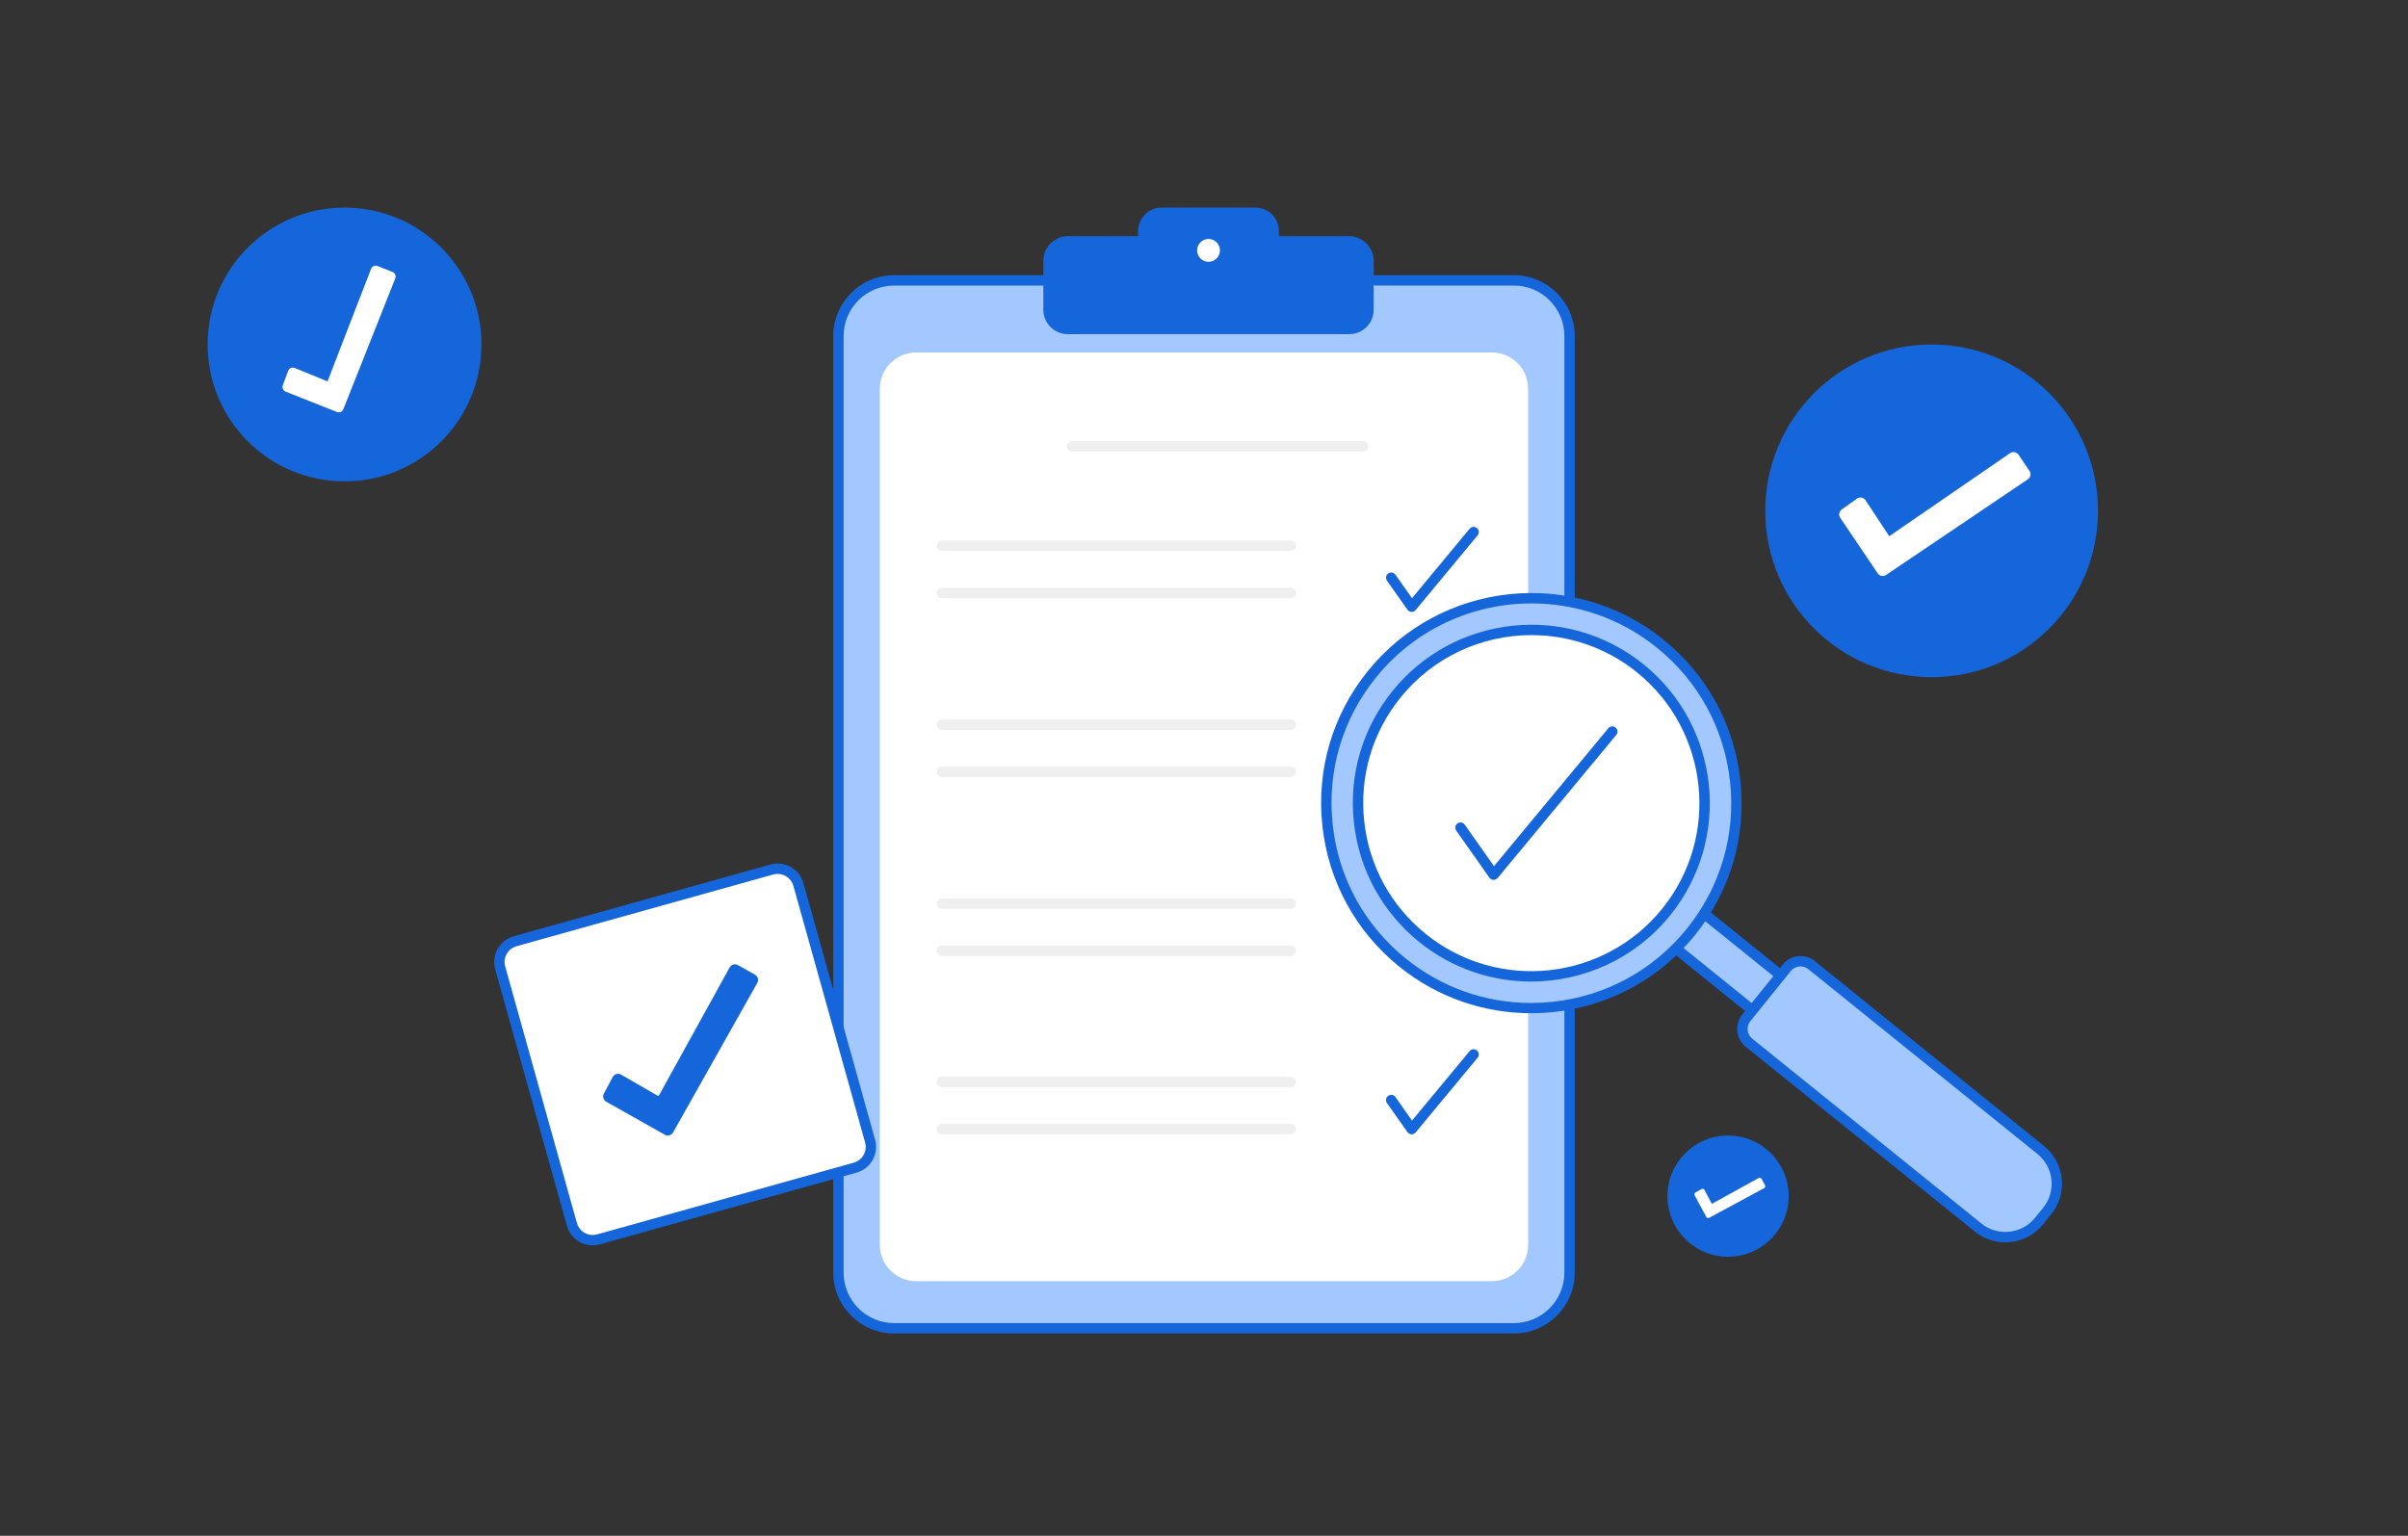 <svg width="2320" height="1480" viewBox="0 0 2320 1480" fill="none" xmlns="http://www.w3.org/2000/svg">
<rect x="0" y="0" width="2320" height="1480" fill="#333333" stroke="none"/>
<path d="M1325.55 270.17H1458.54C1488.17 270.17 1512.2 294.19 1512.2 323.83V1226.35C1512.2 1255.98 1488.18 1280.01 1458.54 1280.01H861.441C831.811 1280.01 807.781 1255.99 807.781 1226.35V323.82C807.781 294.19 831.801 270.16 861.441 270.16H1005.21" fill="#A3C8FF"/>
<path d="M1458.55 1285H861.449C829.109 1285 802.789 1258.69 802.789 1226.34V323.82C802.789 291.48 829.099 265.16 861.449 265.16H1005.22C1007.98 265.16 1010.22 267.4 1010.22 270.16C1010.22 272.92 1007.98 275.16 1005.22 275.16H861.449C834.619 275.16 812.789 296.99 812.789 323.82V1226.34C812.789 1253.17 834.619 1275 861.449 1275H1458.55C1485.38 1275 1507.21 1253.17 1507.21 1226.34V323.82C1507.21 296.99 1485.38 275.16 1458.55 275.16H1325.56C1322.8 275.16 1320.56 272.92 1320.56 270.16C1320.56 267.4 1322.8 265.16 1325.56 265.16H1458.55C1490.89 265.16 1517.21 291.47 1517.21 323.82V1226.34C1517.2 1258.69 1490.89 1285 1458.55 1285Z" fill="#1666DB"/>
<path d="M882.688 339.641H1437.3C1456.63 339.641 1472.3 355.311 1472.3 374.641V1199.6C1472.3 1218.93 1456.63 1234.6 1437.3 1234.6H882.688C863.358 1234.6 847.688 1218.93 847.688 1199.6V374.641C847.688 355.311 863.358 339.641 882.688 339.641Z" fill="white"/>
<path d="M1232.23 227.52V222.82C1232.23 210.22 1222.02 200 1209.41 200H1119.3C1106.7 200 1096.48 210.21 1096.48 222.82V227.52H1029.18C1015.95 227.52 1005.22 238.25 1005.22 251.48V298.52C1005.22 311.48 1015.73 321.99 1028.69 321.99H1300.01C1312.97 321.99 1323.48 311.48 1323.48 298.52V251.48C1323.48 238.25 1312.75 227.52 1299.52 227.52H1232.23Z" fill="#1666DB"/>
<path d="M1164.36 252.28C1170.44 252.28 1175.37 247.35 1175.37 241.27C1175.37 235.189 1170.44 230.26 1164.36 230.26C1158.28 230.26 1153.35 235.189 1153.35 241.27C1153.35 247.35 1158.28 252.28 1164.36 252.28Z" fill="white"/>
<path d="M1313.4 435.131H1032.74C1029.98 435.131 1027.74 432.891 1027.74 430.131C1027.74 427.371 1029.98 425.131 1032.74 425.131H1313.4C1316.16 425.131 1318.4 427.371 1318.4 430.131C1318.4 432.891 1316.16 435.131 1313.4 435.131Z" fill="#EFEFEF"/>
<path d="M1243.61 530.92H907.539C904.779 530.92 902.539 528.68 902.539 525.92C902.539 523.16 904.779 520.92 907.539 520.92H1243.61C1246.37 520.92 1248.61 523.16 1248.61 525.92C1248.61 528.68 1246.37 530.92 1243.61 530.92Z" fill="#EFEFEF"/>
<path d="M1243.61 576.32H907.539C904.779 576.32 902.539 574.08 902.539 571.32C902.539 568.56 904.779 566.32 907.539 566.32H1243.61C1246.37 566.32 1248.61 568.56 1248.61 571.32C1248.61 574.08 1246.37 576.32 1243.61 576.32Z" fill="#EFEFEF"/>
<path d="M1243.61 703.35H907.539C904.779 703.35 902.539 701.11 902.539 698.35C902.539 695.59 904.779 693.35 907.539 693.35H1243.61C1246.37 693.35 1248.61 695.59 1248.61 698.35C1248.61 701.11 1246.37 703.35 1243.61 703.35Z" fill="#EFEFEF"/>
<path d="M1243.61 748.75H907.539C904.779 748.75 902.539 746.51 902.539 743.75C902.539 740.99 904.779 738.75 907.539 738.75H1243.61C1246.37 738.75 1248.61 740.99 1248.61 743.75C1248.61 746.51 1246.37 748.75 1243.61 748.75Z" fill="#EFEFEF"/>
<path d="M1243.61 875.779H907.539C904.779 875.779 902.539 873.539 902.539 870.779C902.539 868.019 904.779 865.779 907.539 865.779H1243.61C1246.37 865.779 1248.61 868.019 1248.61 870.779C1248.61 873.539 1246.37 875.779 1243.61 875.779Z" fill="#EFEFEF"/>
<path d="M1243.61 921.18H907.539C904.779 921.18 902.539 918.94 902.539 916.18C902.539 913.42 904.779 911.18 907.539 911.18H1243.61C1246.37 911.18 1248.61 913.42 1248.61 916.18C1248.61 918.94 1246.37 921.18 1243.61 921.18Z" fill="#EFEFEF"/>
<path d="M1243.61 1047.64H907.539C904.779 1047.64 902.539 1045.4 902.539 1042.64C902.539 1039.88 904.779 1037.64 907.539 1037.64H1243.61C1246.37 1037.64 1248.61 1039.88 1248.61 1042.64C1248.61 1045.4 1246.37 1047.64 1243.61 1047.64Z" fill="#EFEFEF"/>
<path d="M1243.61 1093.04H907.539C904.779 1093.04 902.539 1090.8 902.539 1088.04C902.539 1085.28 904.779 1083.04 907.539 1083.04H1243.61C1246.37 1083.04 1248.61 1085.28 1248.61 1088.04C1248.61 1090.8 1246.37 1093.04 1243.61 1093.04Z" fill="#EFEFEF"/>
<path d="M1360.1 589.66C1360.03 589.66 1359.97 589.66 1359.9 589.66C1358.34 589.6 1356.91 588.82 1356.01 587.55L1336.27 559.56C1334.68 557.3 1335.22 554.18 1337.48 552.59C1339.74 551 1342.86 551.54 1344.45 553.79L1360.42 576.44L1415.88 509.54C1417.64 507.42 1420.79 507.12 1422.92 508.88C1425.05 510.64 1425.34 513.8 1423.58 515.92L1363.95 587.85C1362.99 589 1361.58 589.66 1360.1 589.66Z" fill="#1666DB"/>
<path d="M1360.1 757.46C1360.03 757.46 1359.97 757.46 1359.9 757.46C1358.34 757.4 1356.91 756.62 1356.01 755.35L1336.27 727.36C1334.68 725.1 1335.22 721.98 1337.48 720.39C1339.74 718.8 1342.86 719.34 1344.45 721.59L1360.42 744.24L1415.88 677.34C1417.64 675.21 1420.79 674.92 1422.92 676.68C1425.05 678.44 1425.34 681.6 1423.58 683.72L1363.95 755.65C1362.99 756.79 1361.58 757.46 1360.1 757.46Z" fill="#1666DB"/>
<path d="M1360.1 925.249C1360.03 925.249 1359.97 925.249 1359.9 925.249C1358.34 925.189 1356.91 924.409 1356.01 923.139L1336.27 895.149C1334.68 892.889 1335.22 889.769 1337.48 888.179C1339.74 886.589 1342.86 887.129 1344.45 889.379L1360.42 912.029L1415.88 845.129C1417.64 842.999 1420.79 842.709 1422.92 844.469C1425.05 846.229 1425.34 849.389 1423.58 851.509L1363.95 923.439C1362.99 924.589 1361.58 925.249 1360.1 925.249Z" fill="#1666DB"/>
<path d="M1360.1 1093.04C1360.03 1093.04 1359.97 1093.04 1359.9 1093.04C1358.34 1092.98 1356.91 1092.2 1356.01 1090.93L1336.27 1062.94C1334.68 1060.68 1335.22 1057.56 1337.48 1055.97C1339.74 1054.38 1342.86 1054.92 1344.45 1057.17L1360.42 1079.82L1415.88 1012.92C1417.64 1010.79 1420.79 1010.5 1422.92 1012.26C1425.05 1014.02 1425.34 1017.18 1423.58 1019.3L1363.95 1091.23C1362.99 1092.38 1361.58 1093.04 1360.1 1093.04Z" fill="#1666DB"/>
<path d="M1611.32 855.756L1584.17 889.402L1718.47 997.746L1745.61 964.101L1611.32 855.756Z" fill="#A3C8FF"/>
<path d="M1718.49 1002.84C1717.35 1002.84 1716.24 1002.45 1715.35 1001.73L1581.06 893.38C1580.03 892.55 1579.37 891.34 1579.23 890.02C1579.09 888.7 1579.48 887.38 1580.31 886.35L1607.46 852.71C1609.19 850.56 1612.34 850.22 1614.49 851.96L1748.78 960.31C1750.93 962.04 1751.27 965.19 1749.53 967.34L1722.38 1000.98C1721.55 1002.01 1720.34 1002.67 1719.02 1002.81C1718.84 1002.83 1718.66 1002.84 1718.49 1002.84ZM1591.22 888.74L1717.73 990.81L1738.6 964.95L1612.09 862.88L1591.22 888.74Z" fill="#1666DB"/>
<path d="M1475.4 971.478C1584.5 971.478 1672.94 883.037 1672.94 773.938C1672.94 664.84 1584.5 576.398 1475.4 576.398C1366.3 576.398 1277.86 664.84 1277.86 773.938C1277.86 883.037 1366.3 971.478 1475.4 971.478Z" fill="#A3C8FF"/>
<path d="M1475.21 976.389C1430.55 976.389 1385.61 961.729 1348.22 931.559C1306.12 897.589 1279.76 849.249 1274.01 795.459C1268.26 741.669 1283.8 688.849 1317.77 646.749C1387.9 559.829 1515.66 546.169 1602.58 616.299C1644.68 650.269 1671.04 698.609 1676.79 752.399C1682.54 806.189 1667 859.009 1633.03 901.109C1593.07 950.649 1534.38 976.389 1475.21 976.389ZM1475.59 581.479C1419.34 581.479 1363.55 605.949 1325.56 653.039C1293.27 693.069 1278.49 743.269 1283.96 794.409C1289.43 845.549 1314.48 891.489 1354.51 923.789C1389.08 951.679 1431.25 966.499 1475.04 966.509C1481.95 966.509 1488.9 966.139 1495.87 965.399C1547.01 959.929 1592.95 934.879 1625.25 894.849C1657.54 854.819 1672.32 804.619 1666.85 753.479C1661.38 702.339 1636.33 656.399 1596.3 624.099C1560.77 595.419 1518.05 581.479 1475.59 581.479Z" fill="#1666DB"/>
<path d="M1972.38 1166.96L1964.59 1176.61C1950.09 1194.59 1923.76 1197.4 1905.78 1182.9L1685.08 1004.83C1677.75 998.919 1676.61 988.188 1682.52 980.858L1721.42 932.639C1727.33 925.309 1738.06 924.169 1745.39 930.079L1966.09 1108.15C1984.07 1122.65 1986.89 1148.98 1972.38 1166.96Z" fill="#A3C8FF"/>
<path d="M1932 1197.15C1921.68 1197.15 1911.29 1193.76 1902.65 1186.79L1681.95 1008.72C1677.37 1005.02 1674.5 999.759 1673.87 993.909C1673.24 988.049 1674.94 982.309 1678.63 977.719L1717.53 929.499C1721.23 924.919 1726.49 922.049 1732.34 921.419C1738.2 920.799 1743.94 922.489 1748.53 926.179L1969.23 1104.25C1978.96 1112.1 1985.06 1123.28 1986.38 1135.71C1987.71 1148.14 1984.12 1160.35 1976.26 1170.09L1968.47 1179.74C1959.25 1191.2 1945.68 1197.15 1932 1197.15ZM1734.72 931.289C1734.29 931.289 1733.85 931.309 1733.42 931.359C1730.22 931.699 1727.35 933.269 1725.33 935.769L1686.43 983.989C1684.41 986.489 1683.49 989.629 1683.83 992.829C1684.17 996.029 1685.74 998.899 1688.24 1000.92L1908.94 1178.99C1924.74 1191.74 1947.97 1189.26 1960.72 1173.45L1968.51 1163.8C1974.69 1156.15 1977.51 1146.55 1976.47 1136.77C1975.43 1126.99 1970.63 1118.2 1962.98 1112.03L1742.28 933.959C1740.09 932.219 1737.46 931.289 1734.72 931.289Z" fill="#1666DB"/>
<path d="M1475.4 940.929C1567.62 940.929 1642.39 866.165 1642.39 773.939C1642.39 681.713 1567.62 606.949 1475.4 606.949C1383.17 606.949 1308.41 681.713 1308.41 773.939C1308.41 866.165 1383.17 940.929 1475.4 940.929Z" fill="white"/>
<path d="M1475.24 945.859C1437.31 945.859 1399.15 933.409 1367.41 907.799C1331.66 878.949 1309.28 837.909 1304.39 792.229C1299.5 746.549 1312.7 701.699 1341.55 665.949C1401.1 592.139 1509.59 580.539 1583.4 640.089C1657.21 699.639 1668.8 808.129 1609.25 881.939C1575.32 923.999 1525.49 945.859 1475.24 945.859ZM1475.56 612.019C1428.23 612.019 1381.3 632.599 1349.33 672.219C1322.16 705.889 1309.73 748.129 1314.33 791.159C1318.93 834.179 1340.01 872.839 1373.68 900.009C1443.2 956.099 1545.38 945.169 1601.47 875.659C1657.55 806.149 1646.62 703.959 1577.12 647.869C1547.23 623.749 1511.28 612.019 1475.56 612.019Z" fill="#1666DB"/>
<path d="M1439.07 847.88C1439.01 847.88 1438.94 847.88 1438.87 847.88C1437.31 847.82 1435.88 847.04 1434.98 845.77L1403.02 800.44C1401.43 798.18 1401.97 795.06 1404.23 793.47C1406.49 791.88 1409.61 792.42 1411.2 794.67L1439.4 834.66L1549.53 701.81C1551.29 699.68 1554.44 699.39 1556.57 701.15C1558.7 702.91 1558.99 706.07 1557.23 708.19L1442.93 846.07C1441.97 847.22 1440.55 847.88 1439.07 847.88Z" fill="#1666DB"/>
<path d="M331.951 463.869C404.809 463.869 463.871 404.807 463.871 331.949C463.871 259.092 404.809 200.029 331.951 200.029C259.094 200.029 200.031 259.092 200.031 331.949C200.031 404.807 259.094 463.869 331.951 463.869Z" fill="#1666DB"/>
<path d="M275.189 377.401L324.599 397.011C327.049 397.981 329.829 396.781 330.799 394.331L380.829 268.261C381.799 265.811 380.599 263.031 378.149 262.061L363.739 256.341C361.269 255.361 358.479 256.581 357.519 259.061L315.549 367.541L283.909 354.581C281.409 353.561 278.549 354.811 277.619 357.351L272.469 371.311C271.569 373.741 272.779 376.441 275.189 377.401Z" fill="white"/>
<path d="M1861.04 652.56C1949.57 652.56 2021.33 580.796 2021.33 492.27C2021.33 403.745 1949.57 331.98 1861.04 331.98C1772.51 331.98 1700.75 403.745 1700.75 492.27C1700.75 580.796 1772.51 652.56 1861.04 652.56Z" fill="#1666DB"/>
<path d="M1772.95 498.959L1809.08 552.499C1810.87 555.159 1814.48 555.859 1817.14 554.059L1953.75 461.869C1956.41 460.079 1957.11 456.469 1955.31 453.809L1944.77 438.189C1942.97 435.519 1939.33 434.829 1936.67 436.649L1820.2 516.719L1797.34 482.029C1795.53 479.289 1791.81 478.589 1789.13 480.489L1774.39 490.959C1771.83 492.809 1771.18 496.349 1772.95 498.959Z" fill="white"/>
<path d="M1664.91 1211.06C1697.16 1211.06 1723.31 1184.91 1723.31 1152.66C1723.31 1120.41 1697.16 1094.26 1664.91 1094.26C1632.65 1094.26 1606.51 1120.41 1606.51 1152.66C1606.51 1184.91 1632.65 1211.06 1664.91 1211.06Z" fill="#1666DB"/>
<path d="M1632.73 1151.93L1643.91 1172.64C1644.46 1173.67 1645.75 1174.05 1646.78 1173.5L1699.62 1144.98C1700.65 1144.43 1701.03 1143.14 1700.48 1142.11L1697.22 1136.07C1696.66 1135.04 1695.37 1134.65 1694.34 1135.22L1649.24 1160.07L1642.2 1146.67C1641.64 1145.61 1640.32 1145.22 1639.28 1145.82L1633.56 1149.09C1632.55 1149.65 1632.18 1150.92 1632.73 1151.93Z" fill="white"/>
<path d="M571.021 1195.09C561.741 1195.09 553.501 1188.84 551.001 1179.88L481.911 932.631C478.821 921.581 485.301 910.091 496.351 907.001L743.601 837.911C745.441 837.401 747.331 837.141 749.211 837.141C758.491 837.141 766.731 843.391 769.231 852.351L838.321 1099.6C839.821 1104.95 839.141 1110.56 836.411 1115.41C833.681 1120.26 829.241 1123.74 823.881 1125.24L576.631 1194.33C574.791 1194.83 572.901 1195.09 571.021 1195.09Z" fill="white"/>
<path d="M749.209 842.131C756.259 842.131 762.509 846.881 764.409 853.691L833.499 1100.94C834.639 1105 834.119 1109.27 832.049 1112.95C829.979 1116.63 826.599 1119.28 822.539 1120.41L575.289 1189.5C573.889 1189.89 572.449 1190.09 571.019 1190.09C563.969 1190.09 557.719 1185.34 555.819 1178.53L486.729 931.281C485.589 927.221 486.109 922.951 488.179 919.271C490.249 915.591 493.629 912.941 497.699 911.811L744.949 842.721C746.339 842.331 747.779 842.131 749.209 842.131ZM749.209 832.131C746.909 832.131 744.569 832.441 742.249 833.091L494.999 902.181C481.279 906.011 473.259 920.251 477.089 933.971L546.179 1181.22C549.369 1192.62 559.729 1200.08 571.009 1200.08C573.309 1200.08 575.649 1199.77 577.969 1199.12L825.219 1130.03C838.939 1126.2 846.959 1111.96 843.129 1098.24L774.039 851.001C770.859 839.601 760.489 832.131 749.209 832.131Z" fill="#1666DB"/>
<path d="M584.08 1061.69L640.55 1093.49C643.35 1095.07 646.91 1094.08 648.48 1091.27L729.63 947.191C731.21 944.391 730.22 940.831 727.41 939.261L710.94 929.981C708.12 928.391 704.55 929.411 702.98 932.241L634.46 1056.4L598.37 1035.55C595.52 1033.9 591.86 1034.95 590.31 1037.86L581.79 1053.87C580.31 1056.67 581.32 1060.14 584.08 1061.69Z" fill="#1666DB"/>
</svg>

